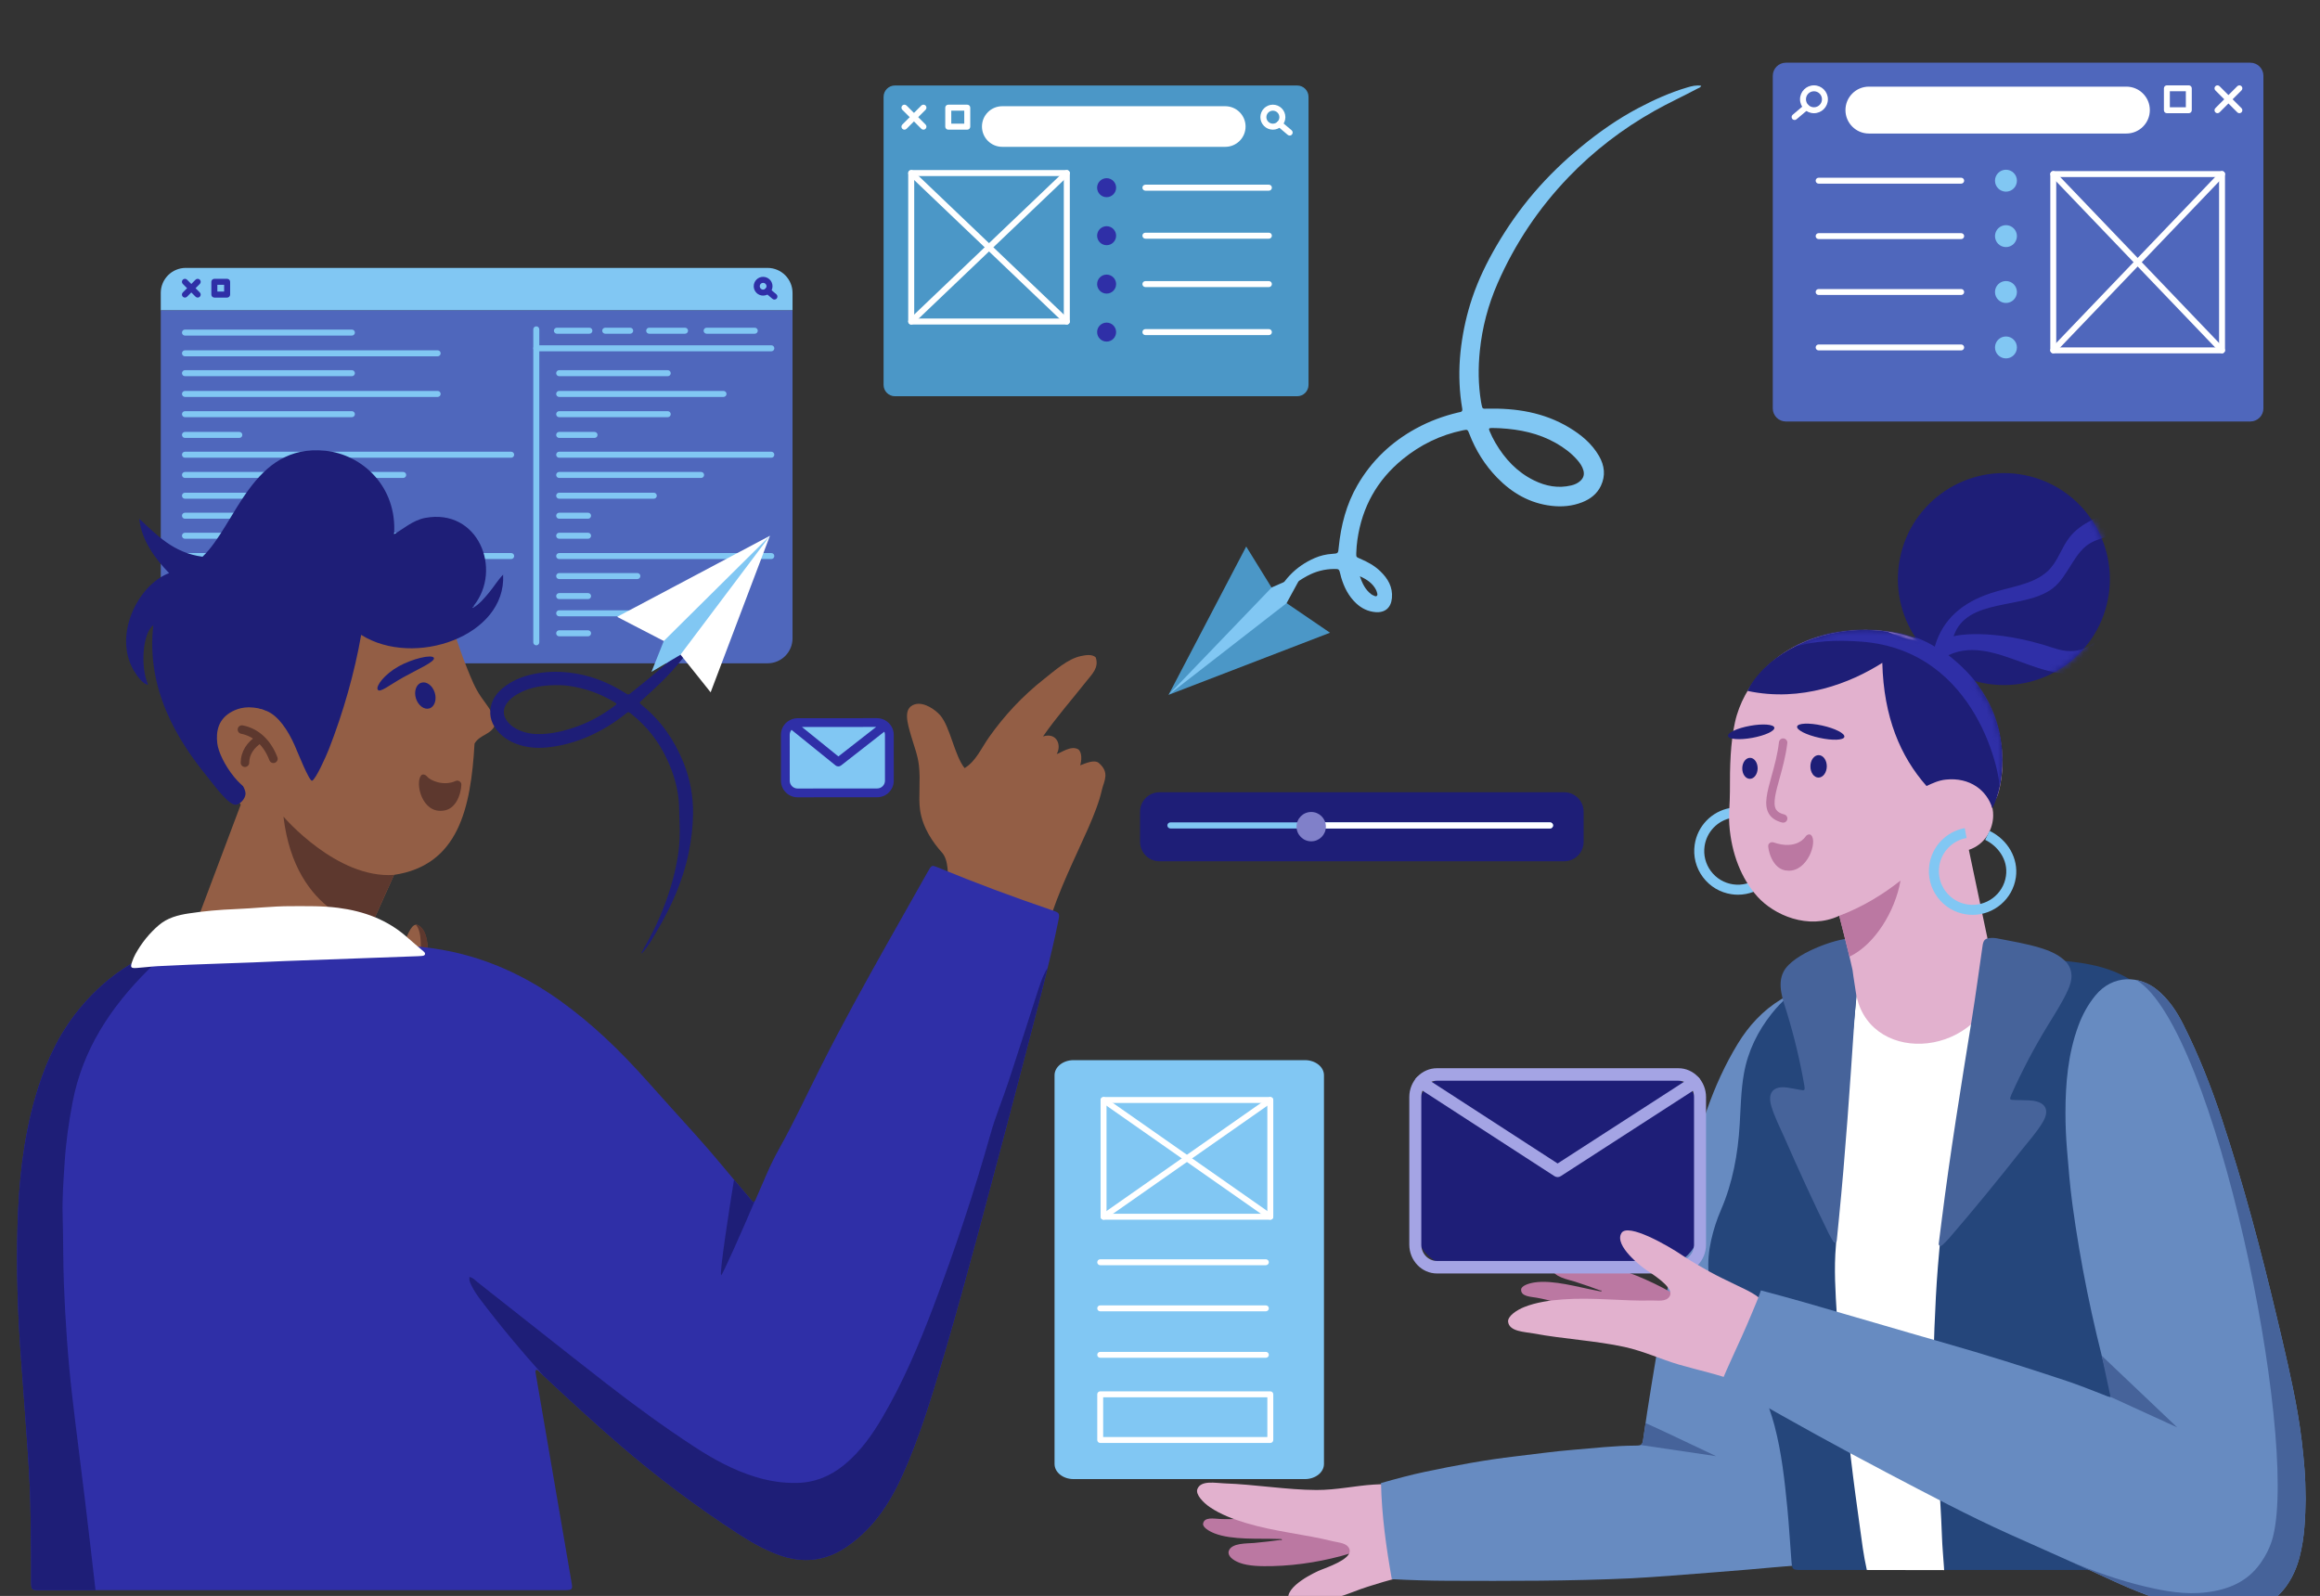 <svg width="407" height="280" viewBox="0 0 407 280" fill="none" xmlns="http://www.w3.org/2000/svg">
<rect x="0" y="0" width="407" height="280" fill="#333333" stroke="none"/>
<g clip-path="url(#clip0_8110_123476)">
<path d="M229.555 67.527C229.555 68.627 228.664 69.519 227.564 69.519H156.999C155.899 69.519 155.008 68.627 155.008 67.527V16.991C155.008 15.891 155.9 15 156.999 15H227.564C228.664 15 229.555 15.892 229.555 16.991L229.555 67.527Z" fill="#4B97C7"/>
<path d="M223.302 22.75C222.093 22.75 221.109 21.766 221.109 20.557C221.109 19.347 222.093 18.364 223.302 18.364C224.512 18.364 225.495 19.347 225.495 20.557C225.495 21.766 224.511 22.75 223.302 22.75ZM223.302 19.418C222.674 19.418 222.163 19.929 222.163 20.557C222.163 21.186 222.674 21.697 223.302 21.697C223.931 21.697 224.442 21.186 224.442 20.557C224.442 19.929 223.93 19.418 223.302 19.418Z" fill="white"/>
<path d="M226.248 23.784C226.128 23.784 226.007 23.742 225.908 23.659L224.125 22.152C223.902 21.964 223.874 21.632 224.062 21.41C224.25 21.187 224.582 21.159 224.805 21.347L226.588 22.854C226.81 23.042 226.839 23.374 226.651 23.596C226.546 23.721 226.398 23.784 226.248 23.784Z" fill="white"/>
<path d="M169.688 22.75H166.355C166.064 22.75 165.828 22.514 165.828 22.224V18.892C165.828 18.601 166.064 18.365 166.355 18.365H169.688C169.978 18.365 170.215 18.601 170.215 18.892V22.224C170.215 22.514 169.978 22.75 169.688 22.75ZM166.882 21.697H169.16V19.418H166.882V21.697Z" fill="white"/>
<path d="M162 22.75C161.865 22.75 161.731 22.7 161.628 22.596L158.295 19.263C158.089 19.058 158.089 18.724 158.295 18.518C158.501 18.312 158.834 18.312 159.04 18.518L162.373 21.851C162.578 22.056 162.578 22.39 162.373 22.596C162.269 22.7 162.135 22.75 162 22.75Z" fill="white"/>
<path d="M158.668 22.75C158.533 22.75 158.398 22.7 158.295 22.596C158.089 22.39 158.089 22.056 158.295 21.851L161.628 18.518C161.833 18.312 162.167 18.312 162.373 18.518C162.578 18.724 162.578 19.058 162.373 19.263L159.04 22.596C158.937 22.7 158.802 22.75 158.668 22.75Z" fill="white"/>
<path d="M187.152 56.94H159.855C159.564 56.94 159.328 56.703 159.328 56.413V30.364C159.328 30.074 159.564 29.837 159.855 29.837H187.152C187.443 29.837 187.679 30.074 187.679 30.364V56.413C187.679 56.703 187.444 56.94 187.152 56.94ZM160.382 55.886H186.625V30.892H160.382V55.886Z" fill="white"/>
<path d="M187.152 56.94C187.021 56.94 186.89 56.892 186.789 56.794L159.491 30.745C159.281 30.545 159.273 30.211 159.474 30.001C159.676 29.791 160.009 29.783 160.219 29.984L187.516 56.032C187.727 56.233 187.735 56.567 187.534 56.777C187.429 56.886 187.291 56.94 187.152 56.94Z" fill="white"/>
<path d="M159.855 56.94C159.716 56.94 159.577 56.885 159.474 56.776C159.273 56.566 159.281 56.232 159.491 56.032L186.789 29.983C186.999 29.782 187.332 29.79 187.533 30.001C187.734 30.211 187.726 30.545 187.516 30.745L160.218 56.794C160.116 56.891 159.985 56.94 159.855 56.94Z" fill="white"/>
<path d="M222.6 33.456H200.941C200.65 33.456 200.414 33.22 200.414 32.929C200.414 32.639 200.65 32.402 200.941 32.402H222.6C222.892 32.402 223.127 32.639 223.127 32.929C223.127 33.221 222.891 33.456 222.6 33.456Z" fill="white"/>
<path d="M222.6 41.879H200.941C200.65 41.879 200.414 41.643 200.414 41.352C200.414 41.062 200.65 40.826 200.941 40.826H222.6C222.892 40.826 223.127 41.062 223.127 41.352C223.127 41.643 222.891 41.879 222.6 41.879Z" fill="white"/>
<path d="M222.6 50.371H200.941C200.65 50.371 200.414 50.135 200.414 49.844C200.414 49.554 200.65 49.317 200.941 49.317H222.6C222.892 49.317 223.127 49.554 223.127 49.844C223.127 50.136 222.891 50.371 222.6 50.371Z" fill="white"/>
<path d="M222.6 58.794H200.941C200.65 58.794 200.414 58.558 200.414 58.267C200.414 57.976 200.65 57.74 200.941 57.74H222.6C222.892 57.74 223.127 57.976 223.127 58.267C223.127 58.558 222.891 58.794 222.6 58.794Z" fill="white"/>
<path d="M195.801 32.929C195.801 33.849 195.055 34.595 194.135 34.595C193.215 34.595 192.469 33.849 192.469 32.929C192.469 32.009 193.215 31.263 194.135 31.263C195.055 31.263 195.801 32.009 195.801 32.929Z" fill="#2F2FA7"/>
<path d="M195.801 41.353C195.801 42.273 195.055 43.019 194.135 43.019C193.215 43.019 192.469 42.273 192.469 41.353C192.469 40.432 193.215 39.687 194.135 39.687C195.055 39.687 195.801 40.432 195.801 41.353Z" fill="#2F2FA7"/>
<path d="M195.801 49.844C195.801 50.765 195.055 51.51 194.135 51.51C193.215 51.51 192.469 50.765 192.469 49.844C192.469 48.924 193.215 48.178 194.135 48.178C195.055 48.178 195.801 48.925 195.801 49.844Z" fill="#2F2FA7"/>
<path d="M195.801 58.267C195.801 59.187 195.055 59.933 194.135 59.933C193.215 59.933 192.469 59.187 192.469 58.267C192.469 57.347 193.215 56.601 194.135 56.601C195.055 56.601 195.801 57.347 195.801 58.267Z" fill="#2F2FA7"/>
<path d="M218.512 22.2C218.512 24.167 216.916 25.763 214.95 25.763H175.828C173.859 25.763 172.266 24.167 172.266 22.2C172.266 20.232 173.859 18.637 175.828 18.637H214.95C216.916 18.637 218.512 20.232 218.512 22.2Z" fill="white"/>
<path d="M28.203 51.393C28.203 48.968 30.169 47.002 32.594 47.002H134.644C137.069 47.002 139.035 48.968 139.035 51.393V54.457H28.203V51.393Z" fill="#81C7F3"/>
<path d="M133.874 51.864C132.966 51.864 132.227 51.125 132.227 50.217C132.227 49.308 132.966 48.57 133.874 48.57C134.782 48.57 135.522 49.309 135.522 50.217C135.522 51.125 134.782 51.864 133.874 51.864ZM133.874 49.623C133.547 49.623 133.28 49.889 133.28 50.217C133.28 50.544 133.546 50.81 133.874 50.81C134.201 50.81 134.468 50.544 134.468 50.217C134.468 49.889 134.202 49.623 133.874 49.623Z" fill="#2F2FA7"/>
<path d="M135.858 52.559C135.738 52.559 135.617 52.518 135.519 52.434L134.32 51.421C134.097 51.233 134.069 50.901 134.257 50.678C134.445 50.456 134.777 50.428 135 50.616L136.199 51.629C136.421 51.817 136.449 52.15 136.261 52.372C136.157 52.495 136.008 52.559 135.858 52.559Z" fill="#2F2FA7"/>
<path d="M39.846 52.211H37.605C37.314 52.211 37.078 51.975 37.078 51.684V49.443C37.078 49.153 37.314 48.916 37.605 48.916H39.846C40.136 48.916 40.372 49.153 40.372 49.443V51.684C40.372 51.975 40.136 52.211 39.846 52.211ZM38.132 51.157H39.319V49.97H38.132V51.157Z" fill="#2F2FA7"/>
<path d="M34.682 52.211C34.547 52.211 34.413 52.16 34.309 52.057L32.068 49.816C31.863 49.61 31.863 49.276 32.068 49.071C32.274 48.865 32.608 48.865 32.813 49.071L35.054 51.311C35.26 51.517 35.26 51.851 35.054 52.057C34.951 52.16 34.817 52.211 34.682 52.211Z" fill="#2F2FA7"/>
<path d="M32.441 52.211C32.306 52.211 32.172 52.16 32.068 52.057C31.863 51.851 31.863 51.517 32.068 51.311L34.309 49.071C34.515 48.865 34.848 48.865 35.054 49.071C35.26 49.276 35.26 49.61 35.054 49.816L32.813 52.057C32.711 52.16 32.576 52.211 32.441 52.211Z" fill="#2F2FA7"/>
<path d="M139.036 54.456V111.987C139.036 114.412 137.07 116.378 134.645 116.378H32.594C30.169 116.378 28.203 114.412 28.203 111.987V54.456H139.036Z" fill="#4F67BC"/>
<path d="M61.732 66.002H32.449C32.158 66.002 31.922 65.766 31.922 65.475C31.922 65.185 32.158 64.949 32.449 64.949H61.732C62.023 64.949 62.259 65.185 62.259 65.475C62.259 65.766 62.023 66.002 61.732 66.002Z" fill="#81C7F3"/>
<path d="M76.777 69.642H32.449C32.158 69.642 31.922 69.406 31.922 69.116C31.922 68.824 32.158 68.589 32.449 68.589H76.777C77.068 68.589 77.304 68.825 77.304 69.116C77.304 69.406 77.068 69.642 76.777 69.642Z" fill="#81C7F3"/>
<path d="M61.732 58.877H32.449C32.158 58.877 31.922 58.641 31.922 58.351C31.922 58.06 32.158 57.824 32.449 57.824H61.732C62.023 57.824 62.259 58.06 62.259 58.351C62.259 58.642 62.023 58.877 61.732 58.877Z" fill="#81C7F3"/>
<path d="M76.777 62.517H32.449C32.158 62.517 31.922 62.28 31.922 61.99C31.922 61.699 32.158 61.463 32.449 61.463H76.777C77.068 61.463 77.304 61.699 77.304 61.99C77.304 62.28 77.068 62.517 76.777 62.517Z" fill="#81C7F3"/>
<path d="M61.732 73.194H32.449C32.158 73.194 31.922 72.958 31.922 72.667C31.922 72.376 32.158 72.14 32.449 72.14H61.732C62.023 72.14 62.259 72.376 62.259 72.667C62.259 72.958 62.023 73.194 61.732 73.194Z" fill="#81C7F3"/>
<path d="M41.986 76.834H32.449C32.158 76.834 31.922 76.598 31.922 76.307C31.922 76.016 32.158 75.78 32.449 75.78H41.986C42.277 75.78 42.513 76.016 42.513 76.307C42.513 76.598 42.277 76.834 41.986 76.834Z" fill="#81C7F3"/>
<path d="M89.672 80.307H32.449C32.158 80.307 31.922 80.071 31.922 79.78C31.922 79.49 32.158 79.253 32.449 79.253H89.673C89.963 79.253 90.2 79.49 90.2 79.78C90.199 80.071 89.963 80.307 89.672 80.307Z" fill="#81C7F3"/>
<path d="M70.732 83.857H32.449C32.158 83.857 31.922 83.621 31.922 83.331C31.922 83.039 32.158 82.804 32.449 82.804H70.732C71.023 82.804 71.259 83.04 71.259 83.331C71.259 83.622 71.023 83.857 70.732 83.857Z" fill="#81C7F3"/>
<path d="M57.971 87.498H32.449C32.158 87.498 31.922 87.262 31.922 86.971C31.922 86.68 32.158 86.444 32.449 86.444H57.971C58.262 86.444 58.497 86.68 58.497 86.971C58.497 87.262 58.262 87.498 57.971 87.498Z" fill="#81C7F3"/>
<path d="M66.832 91.01H32.449C32.158 91.01 31.922 90.773 31.922 90.483C31.922 90.192 32.158 89.956 32.449 89.956H66.833C67.124 89.956 67.36 90.192 67.36 90.483C67.359 90.773 67.124 91.01 66.832 91.01Z" fill="#81C7F3"/>
<path d="M74.287 94.522H32.449C32.158 94.522 31.922 94.286 31.922 93.996C31.922 93.705 32.158 93.469 32.449 93.469H74.287C74.578 93.469 74.814 93.705 74.814 93.996C74.814 94.286 74.578 94.522 74.287 94.522Z" fill="#81C7F3"/>
<path d="M89.672 98.084H32.449C32.158 98.084 31.922 97.848 31.922 97.557C31.922 97.266 32.158 97.03 32.449 97.03H89.673C89.963 97.03 90.2 97.266 90.2 97.557C90.199 97.848 89.963 98.084 89.672 98.084Z" fill="#81C7F3"/>
<path d="M53.538 101.596H32.449C32.158 101.596 31.922 101.359 31.922 101.069C31.922 100.778 32.158 100.542 32.449 100.542H53.538C53.829 100.542 54.065 100.778 54.065 101.069C54.065 101.36 53.829 101.596 53.538 101.596Z" fill="#81C7F3"/>
<path d="M40.239 105.109H32.449C32.158 105.109 31.922 104.873 31.922 104.582C31.922 104.291 32.158 104.055 32.449 104.055H40.24C40.53 104.055 40.766 104.291 40.766 104.582C40.766 104.873 40.53 105.109 40.239 105.109Z" fill="#81C7F3"/>
<path d="M53.538 108.127H32.449C32.158 108.127 31.922 107.891 31.922 107.601C31.922 107.309 32.158 107.074 32.449 107.074H53.538C53.829 107.074 54.065 107.31 54.065 107.601C54.065 107.891 53.829 108.127 53.538 108.127Z" fill="#81C7F3"/>
<path d="M40.239 111.64H32.449C32.158 111.64 31.922 111.403 31.922 111.113C31.922 110.822 32.158 110.586 32.449 110.586H40.24C40.53 110.586 40.766 110.822 40.766 111.113C40.766 111.403 40.53 111.64 40.239 111.64Z" fill="#81C7F3"/>
<path d="M94.082 113.221C93.791 113.221 93.555 112.985 93.555 112.694V57.786C93.555 57.495 93.791 57.259 94.082 57.259C94.372 57.259 94.608 57.495 94.608 57.786V112.694C94.608 112.985 94.372 113.221 94.082 113.221Z" fill="#81C7F3"/>
<path d="M135.315 61.635H94.082C93.791 61.635 93.555 61.399 93.555 61.108C93.555 60.817 93.791 60.581 94.082 60.581H135.315C135.606 60.581 135.842 60.818 135.842 61.108C135.842 61.399 135.606 61.635 135.315 61.635Z" fill="#81C7F3"/>
<path d="M117.142 66.003H98.097C97.806 66.003 97.57 65.767 97.57 65.476C97.57 65.185 97.806 64.949 98.097 64.949H117.142C117.432 64.949 117.669 65.185 117.669 65.476C117.669 65.767 117.433 66.003 117.142 66.003Z" fill="#81C7F3"/>
<path d="M126.926 69.643H98.097C97.806 69.643 97.57 69.407 97.57 69.116C97.57 68.825 97.806 68.589 98.097 68.589H126.926C127.216 68.589 127.453 68.826 127.453 69.116C127.453 69.407 127.216 69.643 126.926 69.643Z" fill="#81C7F3"/>
<path d="M117.142 73.194H98.097C97.806 73.194 97.57 72.958 97.57 72.667C97.57 72.376 97.806 72.14 98.097 72.14H117.142C117.432 72.14 117.669 72.376 117.669 72.667C117.669 72.958 117.433 73.194 117.142 73.194Z" fill="#81C7F3"/>
<path d="M104.3 76.834H98.097C97.806 76.834 97.57 76.598 97.57 76.308C97.57 76.017 97.806 75.781 98.097 75.781H104.3C104.59 75.781 104.826 76.017 104.826 76.308C104.826 76.598 104.59 76.834 104.3 76.834Z" fill="#81C7F3"/>
<path d="M135.313 80.308H98.097C97.806 80.308 97.57 80.071 97.57 79.781C97.57 79.49 97.806 79.254 98.097 79.254H135.313C135.603 79.254 135.839 79.49 135.839 79.781C135.839 80.071 135.604 80.308 135.313 80.308Z" fill="#81C7F3"/>
<path d="M122.995 83.858H98.097C97.806 83.858 97.57 83.622 97.57 83.331C97.57 83.04 97.806 82.804 98.097 82.804H122.995C123.286 82.804 123.521 83.04 123.521 83.331C123.522 83.622 123.286 83.858 122.995 83.858Z" fill="#81C7F3"/>
<path d="M114.695 87.498H98.097C97.806 87.498 97.57 87.262 97.57 86.971C97.57 86.68 97.806 86.444 98.097 86.444H114.695C114.987 86.444 115.222 86.68 115.222 86.971C115.222 87.262 114.987 87.498 114.695 87.498Z" fill="#81C7F3"/>
<path d="M103.164 91.01H98.097C97.806 91.01 97.57 90.773 97.57 90.483C97.57 90.192 97.806 89.956 98.097 89.956H103.164C103.455 89.956 103.691 90.192 103.691 90.483C103.691 90.773 103.454 91.01 103.164 91.01Z" fill="#81C7F3"/>
<path d="M103.164 94.522H98.097C97.806 94.522 97.57 94.286 97.57 93.996C97.57 93.705 97.806 93.469 98.097 93.469H103.164C103.455 93.469 103.691 93.705 103.691 93.996C103.691 94.286 103.454 94.522 103.164 94.522Z" fill="#81C7F3"/>
<path d="M135.313 98.084H98.097C97.806 98.084 97.57 97.848 97.57 97.558C97.57 97.267 97.806 97.031 98.097 97.031H135.313C135.603 97.031 135.839 97.267 135.839 97.558C135.839 97.849 135.604 98.084 135.313 98.084Z" fill="#81C7F3"/>
<path d="M111.812 101.596H98.097C97.806 101.596 97.57 101.36 97.57 101.069C97.57 100.779 97.806 100.542 98.097 100.542H111.812C112.103 100.542 112.339 100.779 112.339 101.069C112.339 101.361 112.103 101.596 111.812 101.596Z" fill="#81C7F3"/>
<path d="M103.164 105.109H98.097C97.806 105.109 97.57 104.873 97.57 104.582C97.57 104.291 97.806 104.055 98.097 104.055H103.164C103.455 104.055 103.691 104.291 103.691 104.582C103.691 104.873 103.454 105.109 103.164 105.109Z" fill="#81C7F3"/>
<path d="M111.812 108.127H98.097C97.806 108.127 97.57 107.891 97.57 107.601C97.57 107.309 97.806 107.074 98.097 107.074H111.812C112.103 107.074 112.339 107.31 112.339 107.601C112.339 107.891 112.103 108.127 111.812 108.127Z" fill="#81C7F3"/>
<path d="M103.164 111.64H98.097C97.806 111.64 97.57 111.403 97.57 111.113C97.57 110.822 97.806 110.586 98.097 110.586H103.164C103.455 110.586 103.691 110.822 103.691 111.113C103.691 111.403 103.454 111.64 103.164 111.64Z" fill="#81C7F3"/>
<path d="M132.409 58.55H123.964C123.674 58.55 123.438 58.314 123.438 58.023C123.438 57.733 123.674 57.497 123.964 57.497H132.409C132.7 57.497 132.936 57.733 132.936 58.023C132.936 58.315 132.7 58.55 132.409 58.55Z" fill="#81C7F3"/>
<path d="M120.176 58.55H113.886C113.595 58.55 113.359 58.314 113.359 58.023C113.359 57.733 113.596 57.497 113.886 57.497H120.176C120.467 57.497 120.703 57.733 120.703 58.023C120.703 58.315 120.467 58.55 120.176 58.55Z" fill="#81C7F3"/>
<path d="M110.553 58.55H106.175C105.885 58.55 105.648 58.314 105.648 58.023C105.648 57.733 105.885 57.497 106.175 57.497H110.553C110.844 57.497 111.08 57.733 111.08 58.023C111.08 58.315 110.844 58.55 110.553 58.55Z" fill="#81C7F3"/>
<path d="M103.397 58.55H97.699C97.407 58.55 97.172 58.314 97.172 58.023C97.172 57.733 97.408 57.497 97.699 57.497H103.397C103.688 57.497 103.924 57.733 103.924 58.023C103.924 58.315 103.688 58.55 103.397 58.55Z" fill="#81C7F3"/>
<path fill-rule="evenodd" clip-rule="evenodd" d="M224.791 270.227C225.229 269.95 224.234 270.02 223.759 270.003C220.877 269.89 216.148 270.227 213.08 269.034C212.037 268.628 210.964 267.943 211.061 267.324C211.258 266.082 213.035 266.462 214.041 266.504C215.305 266.556 216.36 266.519 217.196 266.486C219.52 266.39 221.47 266.321 223.331 265.645C223.86 266.091 224.554 265.974 225.225 266.152C228.674 267.06 232.197 268.571 235.458 269.475C236.693 269.817 238.623 269.768 239.026 271.233C238.745 272.127 237.678 272.295 236.797 272.565C232.704 273.811 227.917 274.658 223.27 274.769C221.299 274.814 219.048 274.803 217.414 274.173C216.182 273.694 215.308 272.925 215.566 272.116C216.023 270.679 218.802 270.816 219.974 270.714C221.78 270.554 223.153 270.373 224.676 270.17C224.714 270.188 224.753 270.208 224.791 270.227Z" fill="#BB78A2"/>
<path fill-rule="evenodd" clip-rule="evenodd" d="M253.105 274.167C252.412 275.321 249.238 275.918 247.913 276.235C245.994 276.692 244.313 277.056 242.656 277.551C240.893 278.078 239.088 278.622 237.399 279.292C234.453 280.46 226.776 282.826 226.074 280.812C225.215 278.345 230.956 275.719 231.771 275.415C234.429 274.423 237.247 273.157 236.731 271.78C236.319 270.673 234.834 270.668 233.821 270.412C228.914 269.173 223.737 268.764 218.557 267.204C216.498 266.584 214.127 265.722 212.215 264.405C211.115 263.649 209.708 262.224 210.053 261.273C210.64 259.652 213.25 260.2 214.785 260.255C220.121 260.437 225.844 261.402 230.952 261.417C234.498 261.425 237.717 260.673 240.992 260.467C244.547 260.242 248.005 260.307 251.478 259.795C251.511 259.817 253.461 273.575 253.105 274.167Z" fill="#E2B1CE"/>
<path d="M318.886 173.782C318.826 173.731 318.78 173.659 318.724 173.65C318.552 173.623 318.376 173.61 318.202 173.61C316.104 173.603 314.211 174.263 312.435 175.347C309.247 177.292 306.798 179.946 304.867 183.112C302.626 186.783 300.866 190.676 299.448 194.729C297.333 200.777 296.04 207.03 294.832 213.303C293.539 220.019 292.404 226.765 291.29 233.515C290.251 239.813 289.166 246.104 288.278 252.427C288.124 253.519 288.014 253.627 286.854 253.631C283.236 253.643 279.645 254.076 276.046 254.361C272.658 254.629 269.29 255.12 265.912 255.509C260.574 256.123 255.305 257.114 250.053 258.216C247.431 258.766 244.85 259.473 242.273 260.2C242.393 265.869 243.179 271.474 244.167 277.059C247.456 277.24 250.749 277.335 254.044 277.347C264.746 277.386 275.448 277.407 286.143 276.913C288.56 276.801 290.973 276.606 293.386 276.432C295.798 276.257 298.21 276.062 300.622 275.871C302.649 275.711 304.677 275.552 306.703 275.379C309.672 275.128 312.638 274.838 315.61 274.614C317.46 274.474 317.554 274.413 317.412 272.56C317.208 269.903 317.037 267.242 316.782 264.59C316.585 262.533 316.468 260.465 316.077 258.426C314.629 250.865 312.433 243.503 310.223 236.143C309.446 233.556 308.497 231.022 307.877 228.387C306.718 223.474 306.622 218.529 308.141 213.721C310.449 206.414 311.687 198.935 312.446 191.342C312.753 188.27 313.243 185.22 314.085 182.239C314.92 179.288 316.181 176.583 318.465 174.448C318.656 174.271 318.935 174.118 318.886 173.782Z" fill="#678BC1"/>
<path d="M288.805 249.728C288.76 249.711 288.726 249.699 288.683 249.683C288.547 250.597 288.407 251.511 288.279 252.427C288.185 253.092 288.105 253.389 287.797 253.523C292.325 254.2 301.061 255.483 301.061 255.483C301.061 255.483 289.657 250.051 288.805 249.728Z" fill="#46639A"/>
<path d="M348.777 275.447C337.897 275.447 327.016 275.447 316.136 275.447C314.416 275.447 314.4 275.447 314.263 273.736C314.021 270.695 313.854 267.647 313.559 264.611C313.083 259.722 312.551 254.84 311.289 250.071C310.231 246.07 308.528 242.347 306.402 238.81C304.428 235.526 302.739 232.101 301.143 228.619C299.505 225.045 299.346 221.383 300.186 217.611C300.592 215.788 301.158 214.02 301.898 212.309C303.975 207.512 304.886 202.467 305.198 197.278C305.377 194.305 305.416 191.315 305.938 188.371C306.638 184.414 308.363 180.921 310.849 177.79C314.22 173.544 318.688 171.185 323.955 170.255C328.136 169.516 332.342 168.995 336.586 168.729C342.645 168.351 348.703 167.907 354.775 168.201C358.693 168.391 362.632 168.435 366.505 169.193C369.641 169.808 372.585 170.883 375.142 172.866C376.342 173.797 377.416 174.858 378.301 176.089C380.828 179.599 382.386 183.49 383.007 187.785C383.652 192.252 383.772 196.733 383.554 201.223C383.394 204.514 383.066 207.797 382.819 211.084C382.724 212.343 382.626 213.602 382.569 214.863C382.396 218.682 382.174 222.499 382.063 226.322C381.894 232.109 381.719 237.894 381.663 243.684C381.626 247.474 381.587 251.268 381.748 255.054C381.905 258.767 382.122 262.479 382.483 266.18C382.731 268.727 382.921 271.281 383.135 273.832C383.15 274.007 383.153 274.183 383.152 274.359C383.147 275.324 383.053 275.417 382.053 275.444C381.737 275.452 381.422 275.447 381.106 275.447C370.328 275.447 359.552 275.447 348.777 275.447Z" fill="#25467B"/>
<path d="M347.602 168.82C348.747 168.797 348.924 168.963 348.808 170.016C348.544 172.425 348.128 174.814 347.674 177.198C346.247 184.694 344.834 192.193 343.402 199.688C342.484 204.489 341.493 209.278 340.797 214.114C340.412 216.791 340.191 219.484 339.97 222.177C339.675 225.78 339.507 229.389 339.361 232.999C339.254 235.662 339.241 238.331 339.417 240.996C339.48 241.941 339.474 242.89 339.479 243.838C339.505 248.295 339.83 252.742 340.034 257.192C340.224 261.327 340.539 265.455 340.68 269.593C340.741 271.38 340.912 273.164 341.031 274.948C341.043 275.123 341.065 275.298 341.06 275.474L327.499 275.452C326.898 272.77 326.635 270.489 326.258 267.776C325.717 263.881 325.184 259.984 324.728 256.08C324.292 252.35 323.796 248.626 323.481 244.883C323.086 240.2 322.53 235.526 322.244 230.836C321.994 226.744 321.72 222.642 322.077 218.533C322.256 216.472 322.255 214.398 322.392 212.333C322.67 208.134 322.846 203.929 323.231 199.735C323.503 196.765 323.702 193.789 323.994 190.822C324.294 187.785 324.685 184.754 325.007 181.719C325.291 179.031 325.538 176.341 325.793 173.652C325.882 172.709 325.935 171.763 326.031 170.82C326.114 170.013 326.273 169.856 327.179 169.849C331.61 169.815 336.011 169.297 340.436 169.125C342.855 169.029 345.286 169.116 347.602 168.82Z" fill="white"/>
<path d="M313.51 177.76C314.767 181.895 315.774 186.089 316.519 190.347C316.525 190.381 316.532 190.415 316.538 190.448C316.672 191.313 316.618 191.365 315.793 191.211C315.055 191.074 314.316 190.931 313.573 190.819C311.127 190.45 310.04 191.68 310.741 194.057C311.305 195.97 312.235 197.737 313.032 199.555C315.523 205.232 318.093 210.872 320.826 216.437C321.052 216.897 321.321 217.336 321.585 217.775C321.672 217.918 321.809 218.065 322.002 218.004C322.189 217.945 322.214 217.755 322.231 217.584C322.357 216.322 322.48 215.061 322.606 213.799C323.765 202.204 324.536 190.579 325.321 178.954C325.598 174.852 325.982 170.758 326.317 166.66C326.331 166.489 326.354 166.319 326.358 166.147C326.378 165.332 326.181 165.041 325.395 164.806C325.104 164.719 324.79 164.664 324.487 164.667C322.129 164.691 314.551 167.285 312.9 170.459C311.688 172.786 312.843 175.564 313.51 177.76Z" fill="#46639A"/>
<path d="M304.894 156.976C304.525 156.976 304.152 156.949 303.777 156.894C301.75 156.597 299.96 155.528 298.737 153.885C297.514 152.242 297.004 150.22 297.301 148.194C297.779 144.935 300.276 142.35 303.515 141.759L303.831 143.486C301.333 143.941 299.407 145.935 299.038 148.448C298.809 150.011 299.202 151.569 300.145 152.837C301.089 154.104 302.469 154.928 304.032 155.157C307.258 155.628 310.269 153.391 310.742 150.164C311.175 147.215 309.225 144.851 307.101 143.817L307.87 142.239C311.113 143.818 312.965 147.106 312.479 150.418C311.92 154.228 308.634 156.976 304.894 156.976Z" fill="#81C7F3"/>
<path fill-rule="evenodd" clip-rule="evenodd" d="M308.32 157.324C311.178 160.504 317.187 163.226 322.666 160.671C322.666 160.671 324.177 166.382 324.995 170.201C324.995 170.201 325.177 171.645 325.537 173.865C327.318 186.69 346.429 186.142 350.339 172.582L345.396 149.105C348.136 148.19 349.472 145.78 349.65 143.497C349.687 143.02 349.674 141.944 349.416 141.455C349.416 141.455 350.291 140.113 350.54 139.239C352.589 132.062 350.209 124.611 346.823 120.192C341.9 113.776 333.565 108.919 321.935 111.032C316.345 112.051 312.078 114.521 308.946 117.997C306.865 120.307 305.103 123.35 304.363 126.742C303.568 130.377 303.463 134.377 303.482 138.845C303.486 140.873 303.244 142.799 303.374 144.673C303.734 149.775 305.512 154.204 308.32 157.324Z" fill="#E2B1CE"/>
<path fill-rule="evenodd" clip-rule="evenodd" d="M333.409 154.496C330.324 156.944 326.677 159.161 322.656 160.67L324.453 167.845C328.864 165.754 332.47 159.9 333.409 154.496Z" fill="#BB78A2"/>
<path d="M312.785 144.333C312.744 144.335 312.7 144.322 312.66 144.317C311.527 144.029 310.756 143.514 310.303 142.741C309.397 141.178 310.009 138.964 310.786 136.169C311.281 134.392 311.836 132.371 312.09 130.196C312.148 129.797 312.508 129.505 312.904 129.555C313.302 129.607 313.596 129.966 313.549 130.365C313.278 132.653 312.702 134.73 312.195 136.558C311.535 138.93 310.968 140.978 311.564 142.009C311.81 142.42 312.281 142.714 313.005 142.894C313.402 142.999 313.634 143.387 313.542 143.78C313.455 144.132 313.135 144.361 312.785 144.333Z" fill="#BB78A2"/>
<path d="M313.64 152.754C310.768 152.696 310.076 148.633 310.211 148.255C310.336 147.88 310.756 147.669 311.138 147.801C315.192 149.189 316.679 146.881 316.747 146.781C316.955 146.44 317.475 146.246 317.742 146.537C318.885 147.731 317.065 152.974 313.64 152.754Z" fill="#BB78A2"/>
<path fill-rule="evenodd" clip-rule="evenodd" d="M303.154 129.136C303.254 129.715 305.156 129.86 307.401 129.455C309.644 129.047 311.376 128.247 311.276 127.666C311.165 127.082 309.263 126.931 307.02 127.343C304.78 127.746 303.042 128.545 303.154 129.136Z" fill="#1E1E77"/>
<path fill-rule="evenodd" clip-rule="evenodd" d="M305.649 134.788C305.629 135.802 306.226 136.64 306.97 136.643C307.717 136.656 308.332 135.833 308.346 134.815C308.353 133.795 307.759 132.963 307.021 132.958C306.273 132.945 305.659 133.765 305.649 134.788Z" fill="#1E1E77"/>
<path fill-rule="evenodd" clip-rule="evenodd" d="M315.272 127.467C315.143 128.061 316.889 128.949 319.182 129.448C321.462 129.959 323.432 129.877 323.557 129.287C323.687 128.688 321.942 127.795 319.651 127.29C317.361 126.789 315.405 126.868 315.272 127.467Z" fill="#1E1E77"/>
<path fill-rule="evenodd" clip-rule="evenodd" d="M317.602 134.437C317.584 135.516 318.213 136.418 319.013 136.425C319.809 136.433 320.459 135.555 320.477 134.471C320.488 133.385 319.852 132.495 319.058 132.486C318.266 132.477 317.608 133.352 317.602 134.437Z" fill="#1E1E77"/>
<path d="M346.058 160.51C345.689 160.51 345.316 160.483 344.941 160.428C342.914 160.131 341.124 159.062 339.901 157.419C338.678 155.776 338.168 153.754 338.466 151.727C338.943 148.469 341.44 145.884 344.679 145.295L344.994 147.022C342.496 147.476 340.571 149.469 340.202 151.982C339.973 153.544 340.366 155.103 341.31 156.37C342.252 157.638 343.633 158.462 345.195 158.691C348.42 159.161 351.433 156.925 351.906 153.698C352.339 150.75 350.389 148.387 348.264 147.352L349.033 145.774C352.276 147.353 354.129 150.64 353.643 153.952C353.084 157.761 349.799 160.51 346.058 160.51Z" fill="#81C7F3"/>
<path fill-rule="evenodd" clip-rule="evenodd" d="M369.941 104.296C368.452 114.456 359.006 121.486 348.845 119.997C338.684 118.506 331.654 109.06 333.145 98.9C334.635 88.738 344.079 81.71 354.241 83.199C364.402 84.689 371.431 94.134 369.941 104.296Z" fill="#1E1E77"/>
<path fill-rule="evenodd" clip-rule="evenodd" d="M344.784 117.619C345.65 117.715 346.413 117.897 347.112 118.134C346.697 117.508 346.332 116.859 346.021 116.179C345.129 116.027 344.137 115.971 342.989 116.053L341.831 114.954C342.279 114.662 342.79 114.443 343.346 114.282C343.164 114.19 342.986 114.095 342.805 114.004C342.31 113.755 341.157 113.455 340.97 113.386C340.296 113.268 339.622 113.157 338.947 113.039C336.277 112.581 333.53 111.983 331.072 110.812C321.798 109.46 313.03 113.054 308.59 118.221C307.821 119.116 307.276 119.791 306.555 121.217C316.008 123.255 324.653 119.834 330.215 116.293C330.461 125.839 333.383 132.711 337.972 137.909C339.039 137.404 340.092 136.917 341.331 136.782C345.594 136.323 348.579 138.687 349.518 141.816C350.746 139.376 351.301 136.409 351.301 133.301C351.291 126.487 348.147 121.107 344.784 117.619Z" fill="#1E1E77"/>
<mask id="mask0_8110_123476" style="mask-type:luminance" maskUnits="userSpaceOnUse" x="306" y="83" width="65" height="59">
<path d="M369.923 104.296C371.414 94.134 364.384 84.689 354.223 83.199C344.062 81.709 334.616 88.739 333.127 98.901C332.39 103.925 333.739 108.772 336.516 112.571C336.756 112.106 334.046 111.096 331.064 110.811C321.79 109.459 313.022 113.053 308.582 118.22C307.813 119.115 307.268 119.79 306.547 121.216C316 123.254 324.645 119.833 330.207 116.292C330.454 125.838 333.376 132.71 337.964 137.908C339.031 137.403 340.084 136.916 341.323 136.781C345.586 136.322 348.571 138.686 349.51 141.814C350.739 139.375 351.294 136.408 351.294 133.299C351.285 127.589 349.071 122.889 346.375 119.463C347.17 119.69 347.986 119.873 348.827 119.997C358.989 121.486 368.433 114.456 369.923 104.296Z" fill="white"/>
</mask>
<g mask="url(#mask0_8110_123476)">
<path d="M339.417 113.458C340.844 108.469 344.454 105.716 349.001 104.152C352.506 102.946 356.534 102.657 359.19 100.242C360.978 98.617 361.572 96.178 363.078 94.244C366.95 89.267 377.251 88.859 382.04 83.24C382.692 84.546 383.346 85.845 383.997 87.129C383.351 87.789 378.785 90.694 378.068 91.225C374.894 93.581 370.425 93.428 366.982 95.138C363.892 96.665 362.867 101.132 360.097 103.236C355.055 107.061 345.021 104.736 342.712 111.653C342.712 111.555 349.331 110.021 360.403 113.733C368.558 116.467 370.52 107.343 374.485 103.522C377.578 100.54 384.929 97.652 388.78 96.5C389.534 97.966 390.235 99.327 390.864 100.539C387.778 101.362 380.86 103.861 378.202 105.845C376.52 107.1 375.356 109.336 374.194 111.019C372.95 112.816 371.552 115.008 370.004 116.119C360.344 123.045 350.828 110.728 341.817 114.952C347.842 119.659 352.847 126.782 350.767 138.239C351.051 136.667 347.137 114.105 326.524 112.574C322.125 112.247 318.27 112.428 314.602 113.533C321.628 109.251 333.341 109.549 339.417 113.458Z" fill="#2F2FA7"/>
</g>
<path d="M363.407 171.184C363.427 171.995 363.158 172.868 362.771 173.721C361.778 175.906 360.451 177.935 359.195 179.996C356.829 183.879 354.724 187.872 352.891 191.984C352.877 192.017 352.861 192.049 352.847 192.082C352.493 192.92 352.54 192.983 353.483 193C354.328 193.014 355.174 193.024 356.017 193.066C358.794 193.201 359.696 194.658 358.359 196.895C357.284 198.695 355.841 200.272 354.532 201.928C350.444 207.1 346.276 212.22 341.948 217.229C341.59 217.643 341.19 218.027 340.795 218.411C340.665 218.537 340.479 218.656 340.282 218.555C340.09 218.458 340.109 218.261 340.13 218.086C340.292 216.797 340.457 215.507 340.619 214.218C342.105 202.363 344.025 190.559 345.929 178.752C346.601 174.586 347.154 170.404 347.761 166.23C347.786 166.056 347.802 165.881 347.838 165.709C348.009 164.888 348.295 164.638 349.215 164.564C349.556 164.538 349.914 164.547 350.246 164.612C352.831 165.124 355.445 165.542 357.958 166.311C359.493 166.78 360.947 167.398 362.13 168.45C362.94 169.171 363.357 170.038 363.407 171.184Z" fill="#46639A"/>
<path fill-rule="evenodd" clip-rule="evenodd" d="M280.887 226.386C281.254 226.752 280.299 226.467 279.831 226.38C276.994 225.864 272.451 224.508 269.197 225.004C268.09 225.173 266.895 225.609 266.854 226.235C266.777 227.491 268.594 227.506 269.585 227.683C270.829 227.906 271.851 228.172 272.66 228.387C274.907 228.986 276.796 229.478 278.466 230.541C279.079 230.221 279.732 230.485 280.425 230.458C283.989 230.32 287.757 229.612 291.136 229.439C292.417 229.374 294.289 229.842 295.001 228.499C294.92 227.565 293.916 227.169 293.115 226.713C289.389 224.607 284.901 222.74 280.39 221.621C278.477 221.148 276.276 220.669 274.544 220.93C273.237 221.129 272.217 221.69 272.292 222.536C272.427 224.038 275.169 224.509 276.29 224.862C278.019 225.412 279.32 225.886 280.762 226.416C280.804 226.407 280.846 226.396 280.887 226.386Z" fill="#BB78A2"/>
<path d="M290.903 222.331H255.628C251.575 222.331 248.289 219.045 248.289 214.992V195.852C248.289 191.799 251.575 188.513 255.628 188.513H290.903C294.956 188.513 298.242 191.799 298.242 195.852V214.992C298.242 219.045 294.957 222.331 290.903 222.331Z" fill="#1E1E77"/>
<path d="M294.437 223.428H252.09C249.413 223.428 247.234 221.158 247.234 218.367V192.477C247.234 189.687 249.412 187.417 252.09 187.417H294.437C297.114 187.417 299.292 189.687 299.292 192.477V218.367C299.293 221.158 297.114 223.428 294.437 223.428ZM252.09 189.611C250.574 189.611 249.34 190.896 249.34 192.477V218.367C249.34 219.948 250.574 221.234 252.09 221.234H294.437C295.953 221.234 297.186 219.948 297.186 218.367V192.477C297.186 190.896 295.953 189.611 294.437 189.611H252.09Z" fill="#A4A4E4"/>
<path d="M249.234 189.853L273.255 205.422L297.303 189.887" fill="#1E1E77"/>
<path d="M273.253 206.519C273.06 206.519 272.867 206.464 272.697 206.353L248.677 190.784C248.183 190.464 248.032 189.788 248.339 189.273C248.646 188.759 249.296 188.601 249.788 188.921L273.254 204.13L296.746 188.954C297.24 188.636 297.889 188.794 298.196 189.308C298.502 189.823 298.349 190.499 297.855 190.818L273.807 206.353C273.638 206.464 273.446 206.519 273.253 206.519Z" fill="#A4A4E4"/>
<path fill-rule="evenodd" clip-rule="evenodd" d="M309.396 228.695C308.97 227.418 306.003 226.145 304.778 225.548C303.004 224.684 301.443 223.964 299.932 223.12C298.325 222.222 296.682 221.299 295.179 220.278C292.558 218.497 285.579 214.518 284.457 216.332C283.082 218.554 288.115 222.365 288.844 222.838C291.223 224.385 293.697 226.233 292.894 227.464C292.252 228.455 290.8 228.138 289.756 228.167C284.697 228.31 279.555 227.584 274.16 227.98C272.015 228.137 269.513 228.464 267.361 229.333C266.122 229.831 264.44 230.916 264.57 231.921C264.791 233.63 267.457 233.663 268.966 233.943C274.215 234.925 280.01 235.228 284.999 236.322C288.462 237.085 291.441 238.52 294.593 239.433C298.014 240.425 301.404 241.114 304.683 242.368C304.721 242.355 309.615 229.35 309.396 228.695Z" fill="#E2B1CE"/>
<path d="M404.278 257.711C404.018 254.421 403.638 251.147 403.073 247.898C402.085 242.226 400.738 236.631 399.408 231.032C396.626 219.316 393.546 207.687 389.748 196.253C387.875 190.613 385.703 185.103 383.041 179.793C381.888 177.493 380.475 175.363 378.458 173.694C375.367 171.136 370.647 170.924 367.59 174.665C366.286 176.262 365.319 178.035 364.611 179.96C362.788 184.911 362.348 190.083 362.346 195.291C362.345 197.422 362.44 199.566 362.616 201.703C362.88 204.92 363.138 208.138 363.571 211.335C364.958 221.57 367.024 231.671 369.699 241.648C369.952 242.595 370.137 243.561 370.327 244.524C370.447 245.132 370.344 245.206 369.737 244.996C369.439 244.893 369.15 244.762 368.856 244.646C366.733 243.814 364.613 242.97 362.448 242.249C355.391 239.896 348.298 237.662 341.142 235.623C332.876 233.267 324.639 230.809 316.375 228.443C313.899 227.734 311.411 227.066 308.923 226.4C308.45 227.807 307.84 229.177 307.269 230.559C306.17 233.218 304.96 235.828 303.765 238.444C303.178 239.732 302.609 241.028 302.055 242.329C303.52 243.189 304.987 244.044 306.463 244.885C314.541 249.492 322.671 254.004 330.91 258.325C338.091 262.09 345.239 265.908 352.641 269.232C358.563 271.891 364.51 274.494 370.4 277.224C374.448 279.1 378.599 280.723 382.93 281.838C386.168 282.671 389.42 283.299 392.808 282.848C396.32 282.381 399.26 281.01 401.288 277.991C402.277 276.518 402.962 274.911 403.408 273.2C404.319 269.705 404.421 266.129 404.475 263.004C404.457 260.933 404.405 259.323 404.278 257.711Z" fill="#678BC1"/>
<path d="M404.284 257.711C404.024 254.421 403.644 251.147 403.079 247.898C402.09 242.226 400.743 236.631 399.414 231.032C396.632 219.316 393.552 207.687 389.754 196.254C387.88 190.613 385.709 185.103 383.046 179.793C381.893 177.494 380.481 175.363 378.463 173.694C377.398 172.812 376.139 172.218 374.821 171.96C388.577 180.38 403.205 251.762 398.773 269.546C398.336 271.302 397.529 272.923 396.441 274.422C394.212 277.494 390.979 278.889 387.116 279.365C383.39 279.823 379.814 279.184 376.253 278.337C371.691 277.25 367.312 275.685 363.039 273.878C365.5 274.982 367.958 276.092 370.405 277.226C374.452 279.101 378.604 280.725 382.935 281.84C386.173 282.673 389.425 283.301 392.813 282.85C396.325 282.383 399.265 281.012 401.293 277.993C402.281 276.52 402.966 274.913 403.413 273.202C404.324 269.707 404.426 266.13 404.48 263.006C404.462 260.933 404.41 259.323 404.284 257.711Z" fill="#46639A"/>
<path d="M368.711 237.86L381.95 250.436L370.254 245.084L368.711 237.86Z" fill="#46639A"/>
<path fill-rule="evenodd" clip-rule="evenodd" d="M277.819 147.697C277.819 149.582 276.292 151.109 274.408 151.109H203.411C201.527 151.109 200 149.582 200 147.697V142.411C200 140.527 201.527 139 203.411 139H274.408C276.292 139 277.819 140.527 277.819 142.411V147.697H277.819Z" fill="#1E1E77"/>
<path d="M271.922 145.356H205.325C205.029 145.356 204.789 145.116 204.789 144.82C204.789 144.524 205.029 144.284 205.325 144.284H271.922C272.218 144.284 272.458 144.524 272.458 144.82C272.459 145.116 272.219 145.356 271.922 145.356Z" fill="#81C7F3"/>
<path d="M271.922 145.356H228.739C228.443 145.356 228.203 145.116 228.203 144.82C228.203 144.524 228.443 144.284 228.739 144.284H271.922C272.218 144.284 272.458 144.524 272.458 144.82C272.458 145.116 272.218 145.356 271.922 145.356Z" fill="white"/>
<path d="M232.602 145.034C232.602 146.456 231.449 147.609 230.028 147.609C228.606 147.609 227.453 146.456 227.453 145.034C227.453 143.612 228.606 142.46 230.028 142.46C231.449 142.46 232.602 143.612 232.602 145.034Z" fill="#8080C9"/>
<path d="M156.79 128.91C156.79 127.996 156.357 127.189 155.695 126.655C155.678 126.643 155.664 126.624 155.647 126.614C155.155 126.235 154.546 126 153.878 126L139.909 126.009C139.424 126.009 138.964 126.14 138.548 126.362C138.513 126.378 138.481 126.395 138.448 126.416C138.234 126.541 138.03 126.684 137.851 126.864C137.302 127.415 136.999 128.146 137 128.923L137.005 136.976C137.006 138.58 138.312 139.885 139.916 139.885H139.917L153.886 139.875C154.663 139.875 155.394 139.572 155.944 139.022C156.493 138.471 156.796 137.741 156.795 136.964L156.79 128.91Z" fill="#2F2FA7"/>
<path d="M153.7 127.542L147.078 132.714L140.688 127.549L153.7 127.542Z" fill="#81C7F3"/>
<path d="M154.852 137.933C154.593 138.192 154.25 138.335 153.884 138.335L139.915 138.344C139.16 138.344 138.544 137.729 138.544 136.974L138.539 128.921C138.539 128.599 138.655 128.297 138.858 128.051L146.583 134.296C146.725 134.41 146.896 134.467 147.068 134.467C147.235 134.467 147.402 134.413 147.542 134.304L155.137 128.372C155.208 128.537 155.249 128.719 155.249 128.91L155.253 136.963C155.253 137.33 155.111 137.674 154.852 137.933Z" fill="#81C7F3"/>
<path d="M311 71.65C311 72.921 312.029 73.95 313.299 73.95H394.775C396.045 73.95 397.074 72.921 397.074 71.65V13.299C397.074 12.029 396.044 11 394.775 11H313.3C312.03 11 311.001 12.03 311.001 13.299V71.65H311Z" fill="#4F67BC"/>
<path d="M318.225 19.862C316.877 19.862 315.781 18.765 315.781 17.417C315.781 16.07 316.877 14.974 318.225 14.974C319.573 14.974 320.669 16.07 320.669 17.417C320.669 18.765 319.572 19.862 318.225 19.862ZM318.225 16.013C317.451 16.013 316.821 16.643 316.821 17.417C316.821 18.192 317.451 18.822 318.225 18.822C318.999 18.822 319.629 18.192 319.629 17.417C319.629 16.643 318.999 16.013 318.225 16.013Z" fill="white"/>
<path d="M314.825 21.054C314.677 21.054 314.531 20.991 314.428 20.869C314.242 20.65 314.27 20.322 314.489 20.137L316.548 18.397C316.768 18.212 317.096 18.239 317.281 18.459C317.467 18.678 317.439 19.006 317.219 19.191L315.16 20.931C315.063 21.014 314.944 21.054 314.825 21.054Z" fill="white"/>
<path d="M383.985 19.861H380.137C379.85 19.861 379.617 19.629 379.617 19.342V15.494C379.617 15.207 379.85 14.974 380.137 14.974H383.985C384.272 14.974 384.505 15.207 384.505 15.494V19.342C384.505 19.629 384.272 19.861 383.985 19.861ZM380.658 18.822H383.466V16.013H380.658V18.822Z" fill="white"/>
<path d="M389.012 19.861C388.879 19.861 388.746 19.81 388.644 19.709C388.441 19.506 388.441 19.177 388.644 18.974L392.492 15.126C392.695 14.923 393.024 14.923 393.227 15.126C393.43 15.329 393.43 15.658 393.227 15.861L389.38 19.709C389.278 19.81 389.145 19.861 389.012 19.861Z" fill="white"/>
<path d="M392.86 19.861C392.727 19.861 392.594 19.81 392.492 19.709L388.644 15.861C388.441 15.658 388.441 15.329 388.644 15.126C388.847 14.923 389.177 14.923 389.38 15.126L393.227 18.974C393.43 19.177 393.43 19.506 393.227 19.709C393.126 19.81 392.992 19.861 392.86 19.861Z" fill="white"/>
<path d="M389.815 61.989H360.208C359.921 61.989 359.688 61.756 359.688 61.469V30.539C359.688 30.252 359.92 30.02 360.208 30.02H389.815C390.102 30.02 390.335 30.252 390.335 30.539V61.469C390.335 61.756 390.102 61.989 389.815 61.989ZM360.728 60.949H389.295V31.059H360.728V60.949Z" fill="white"/>
<path d="M360.208 61.989C360.078 61.989 359.949 61.941 359.848 61.845C359.64 61.647 359.634 61.318 359.831 61.11L389.438 30.18C389.637 29.972 389.966 29.965 390.174 30.163C390.381 30.361 390.388 30.691 390.19 30.898L360.583 61.828C360.481 61.935 360.344 61.989 360.208 61.989Z" fill="white"/>
<path d="M389.814 61.989C389.677 61.989 389.541 61.935 389.439 61.828L359.832 30.898C359.633 30.691 359.641 30.362 359.848 30.163C360.055 29.965 360.384 29.971 360.583 30.18L390.19 61.11C390.389 61.317 390.381 61.646 390.174 61.845C390.074 61.941 389.944 61.989 389.814 61.989Z" fill="white"/>
<path d="M344.053 32.221H319.044C318.756 32.221 318.523 31.989 318.523 31.701C318.523 31.415 318.756 31.181 319.044 31.181H344.053C344.34 31.181 344.573 31.414 344.573 31.701C344.573 31.989 344.34 32.221 344.053 32.221Z" fill="white"/>
<path d="M344.053 41.947H319.044C318.756 41.947 318.523 41.715 318.523 41.428C318.523 41.141 318.756 40.908 319.044 40.908H344.053C344.34 40.908 344.573 41.141 344.573 41.428C344.573 41.715 344.34 41.947 344.053 41.947Z" fill="white"/>
<path d="M344.053 51.752H319.044C318.756 51.752 318.523 51.519 318.523 51.232C318.523 50.945 318.756 50.712 319.044 50.712H344.053C344.34 50.712 344.573 50.945 344.573 51.232C344.573 51.519 344.34 51.752 344.053 51.752Z" fill="white"/>
<path d="M344.053 61.478H319.044C318.756 61.478 318.523 61.245 318.523 60.959C318.523 60.671 318.756 60.438 319.044 60.438H344.053C344.34 60.438 344.573 60.671 344.573 60.959C344.573 61.245 344.34 61.478 344.053 61.478Z" fill="white"/>
<path d="M349.984 31.702C349.984 32.765 350.846 33.626 351.908 33.626C352.971 33.626 353.831 32.765 353.831 31.702C353.831 30.639 352.971 29.778 351.908 29.778C350.846 29.778 349.984 30.639 349.984 31.702Z" fill="#81C7F3"/>
<path d="M349.984 41.427C349.984 42.49 350.846 43.352 351.908 43.352C352.971 43.352 353.831 42.49 353.831 41.427C353.831 40.365 352.971 39.504 351.908 39.504C350.846 39.504 349.984 40.365 349.984 41.427Z" fill="#81C7F3"/>
<path d="M349.984 51.232C349.984 52.295 350.846 53.156 351.908 53.156C352.971 53.156 353.831 52.295 353.831 51.232C353.831 50.17 352.971 49.308 351.908 49.308C350.846 49.309 349.984 50.17 349.984 51.232Z" fill="#81C7F3"/>
<path d="M349.984 60.958C349.984 62.021 350.846 62.882 351.908 62.882C352.971 62.882 353.831 62.021 353.831 60.958C353.831 59.895 352.971 59.034 351.908 59.034C350.846 59.034 349.984 59.895 349.984 60.958Z" fill="#81C7F3"/>
<path d="M323.75 19.314C323.75 21.585 325.593 23.428 327.863 23.428H373.034C375.307 23.428 377.148 21.585 377.148 19.314C377.148 17.043 375.307 15.2 373.034 15.2H327.863C325.593 15.2 323.75 17.043 323.75 19.314Z" fill="white"/>
<path fill-rule="evenodd" clip-rule="evenodd" d="M58.852 199.873C63.021 202.058 66.788 204.953 70.57 207.845C72.181 203.727 73.264 199.471 75.128 196.146C76.416 193.85 78.568 192.201 79.213 189.819C82.469 189.062 86.818 184.356 83.008 181.25C83.703 178.071 82.476 173.984 79.694 173.14C77.192 172.384 76.321 174.68 74.071 175.455C74.555 171.854 76.348 163.999 73.306 162.318C71.491 161.316 69.829 169.63 69.092 172.108C68.319 174.708 67.654 177.54 66.665 179.817C65.454 178.576 61.814 174.966 60.315 177.332C59.666 178.354 60.855 179.852 61.459 180.94C63.776 185.116 63.516 189.352 60.847 195.699C60.242 197.131 59.568 198.515 58.852 199.873Z" fill="#935E45"/>
<path fill-rule="evenodd" clip-rule="evenodd" d="M60.312 177.331C61.939 174.245 66.907 179.571 67.891 181.593C70.593 182.071 73.804 183.523 73.92 185.83C71.885 183.935 69.663 184.086 67.498 182.783C64.887 181.21 64.788 177.324 60.312 177.331Z" fill="#5D382E"/>
<path fill-rule="evenodd" clip-rule="evenodd" d="M81.556 182.348C80.894 182.378 79.954 181.528 79.596 180.447C79.744 182.905 75.97 186.343 77.413 187.319C78.146 187.813 79.1 187.088 79.82 186.554C81.139 185.576 82.556 183.074 83.07 182.609C82.237 185.267 80.881 186.737 78.854 188.418C80.516 189.115 81.973 187.862 83.489 186.766C82.47 188.352 80.83 189.472 79.214 189.817C78.398 189.721 78.031 189.444 77.9 188.934C77.9 188.934 76.428 188.951 75.89 187.852C74.975 185.985 77.507 183.841 78.211 181.979C77.444 181.094 75.567 180.422 74.003 180.242C74.049 180.727 74.118 181.262 73.735 181.627C73.238 180.263 72.763 179.254 71.953 178.455C72.746 174.908 75.162 164.329 72.887 162.182C77.038 162.946 74.129 174.626 73.61 179.198C74.664 179.271 75.099 179.364 76.087 179.633C76.943 178.665 77.799 177.703 78.684 176.798C79.232 178.289 80.498 181.983 83.01 181.251C82.975 181.746 82.35 182.309 81.556 182.348ZM78.441 181.033C78.71 180.293 79.017 179.517 79.017 179.517C78.974 179.29 78.637 179.013 78.411 178.4C78.037 179.061 77.487 179.662 77.29 180.074C77.29 180.074 78.207 180.51 78.441 181.033Z" fill="#5D382E"/>
<path fill-rule="evenodd" clip-rule="evenodd" d="M70.6 207.866C71.063 206.577 71.514 205.299 71.951 204.04C71.399 205.231 70.833 206.424 70.273 207.616C70.383 207.7 70.492 207.783 70.6 207.866Z" fill="#5D382E"/>
<path d="M232.265 256.853C232.265 258.318 230.77 259.505 228.925 259.505H188.34C186.496 259.505 185 258.318 185 256.853V188.652C185 187.187 186.496 186 188.34 186H228.925C230.769 186 232.265 187.187 232.265 188.652V256.853Z" fill="#81C7F3"/>
<path d="M222.852 213.991H193.598C193.311 213.991 193.078 213.758 193.078 213.472V192.998C193.078 192.71 193.311 192.478 193.598 192.478H222.852C223.139 192.478 223.372 192.71 223.372 192.998V213.472C223.372 213.758 223.139 213.991 222.852 213.991ZM194.118 212.951H222.332V193.517H194.118V212.951Z" fill="white"/>
<path d="M222.852 213.991C222.749 213.991 222.645 213.961 222.554 213.897L193.3 193.423C193.064 193.259 193.007 192.934 193.173 192.699C193.336 192.464 193.661 192.406 193.896 192.572L223.151 213.046C223.386 213.21 223.443 213.535 223.278 213.77C223.177 213.914 223.016 213.991 222.852 213.991Z" fill="white"/>
<path d="M193.598 213.991C193.434 213.991 193.273 213.914 193.172 213.769C193.008 213.534 193.065 213.21 193.3 213.045L222.554 192.572C222.789 192.407 223.114 192.464 223.277 192.699C223.442 192.934 223.385 193.258 223.15 193.423L193.896 213.897C193.805 213.96 193.701 213.991 193.598 213.991Z" fill="white"/>
<path d="M222.072 221.979H193.012C192.725 221.979 192.492 221.746 192.492 221.459C192.492 221.171 192.725 220.938 193.012 220.938H222.072C222.359 220.938 222.592 221.171 222.592 221.459C222.592 221.746 222.359 221.979 222.072 221.979Z" fill="white"/>
<path d="M222.072 230.068H193.012C192.725 230.068 192.492 229.835 192.492 229.549C192.492 229.261 192.725 229.028 193.012 229.028H222.072C222.359 229.028 222.592 229.261 222.592 229.549C222.592 229.835 222.359 230.068 222.072 230.068Z" fill="white"/>
<path d="M222.072 238.223H193.012C192.725 238.223 192.492 237.99 192.492 237.703C192.492 237.416 192.725 237.184 193.012 237.184H222.072C222.359 237.184 222.592 237.416 222.592 237.703C222.592 237.99 222.359 238.223 222.072 238.223Z" fill="white"/>
<path d="M222.853 253.164H193.012C192.725 253.164 192.492 252.931 192.492 252.644V244.63C192.492 244.343 192.725 244.11 193.012 244.11H222.853C223.14 244.11 223.372 244.343 223.372 244.63V252.644C223.372 252.931 223.14 253.164 222.853 253.164ZM193.531 252.124H222.333V245.15H193.531V252.124Z" fill="white"/>
<path fill-rule="evenodd" clip-rule="evenodd" d="M161.209 134.308C161.521 136.941 161.093 139.891 161.404 142.087C161.862 145.309 163.742 147.895 165.269 149.602C167.445 152.035 165.752 160.201 163.834 164.87C168.358 167.009 180.971 171.878 181.999 172.451C182.725 158.684 191.479 146.746 193.303 138.608C193.65 137.061 194.75 135.582 192.783 133.879C191.984 133.187 190.418 133.944 189.503 134.273C189.731 133.494 189.882 132.056 189.167 131.477C187.882 130.695 186.027 132.166 185.381 132.287C186.275 130.733 185.389 128.442 182.976 129.208C185.393 125.74 188.149 122.617 190.677 119.415C191.526 118.338 192.859 117.117 192.216 115.329C191.587 114.724 190.418 114.939 189.603 115.112C187.317 115.595 185.066 117.632 183.235 119.07C179.318 122.145 176.16 125.6 173.553 129.277C172.133 131.275 171.217 133.557 169.217 134.764C167.439 132.524 166.701 127.56 164.963 125.524C164.109 124.526 162.075 123.081 160.474 123.58C158.378 124.235 159.162 126.79 159.849 129.154C160.415 131.096 160.99 132.44 161.209 134.308Z" fill="#935E45"/>
<path fill-rule="evenodd" clip-rule="evenodd" d="M32.031 168.265L42.224 141.197C41.729 140.062 39.627 138.77 39.209 137.893C37.797 134.938 37.021 131.178 36.766 128.413C36.016 120.245 39.849 111.152 44.363 106.868C48.928 102.536 55.87 99.01 63.797 99.164C69.028 99.268 73.745 101.525 76.453 104.773C79.21 108.082 79.84 112.166 82.049 117.514C82.664 118.996 83.299 120.714 84.452 122.355C85.326 123.608 87.278 126.039 86.891 127.083C86.197 128.951 84.253 128.793 83.249 130.45C82.603 141.83 80.418 151.808 69.124 153.498C69.124 153.498 59.254 175.58 58.744 176.321C58.263 177.028 34.403 168.426 32.031 168.265Z" fill="#935E45"/>
<path fill-rule="evenodd" clip-rule="evenodd" d="M65.013 162.657L69.123 153.498C59.054 154.226 49.727 143.272 49.727 143.272C51.797 160.911 65.013 162.657 65.013 162.657Z" fill="#5D382E"/>
<path d="M77.675 142.239C80.607 142.001 81.064 137.81 80.905 137.432C80.754 137.053 80.303 136.851 79.929 137.022C77.813 137.983 75.469 136.94 74.913 136.237C74.657 135.913 74.137 135.734 73.88 136.046C72.787 137.338 73.987 142.674 77.675 142.239Z" fill="#5D382E"/>
<path fill-rule="evenodd" clip-rule="evenodd" d="M82.939 106.674C84.151 105.975 84.956 104.954 85.812 103.943C86.652 102.937 87.345 101.762 88.263 100.82C88.844 111.616 72.645 117.243 63.36 111.385C62.225 117.927 60.206 125.045 57.696 131.438C57.183 132.755 55.398 136.72 54.756 136.974C54.27 137.163 52.221 131.97 51.67 130.719C50.532 128.175 48.865 125.605 46.789 124.745C43.488 123.384 40.107 125.057 39.974 128.664C39.874 131.426 41.214 134.733 42.157 136.959C42.436 137.607 43.121 138.578 43.07 139.319C43.003 140.199 42.078 141.156 41.357 141.196C40.083 141.262 37.537 137.723 36.326 136.229C31.03 129.722 25.629 120.891 26.895 109.68C25.057 111.023 24.563 116.902 25.979 120.118C25.217 120.17 24.075 118.679 23.463 117.636C19.769 111.309 24.342 102.514 29.668 100.554C27.33 98.155 24.808 94.846 24.424 90.999C27.527 93.887 30.421 96.998 35.531 97.677C41.447 92.03 44.283 77.787 57.062 79.083C63.587 79.746 69.681 85.396 69.136 93.717C70.612 92.917 72.387 91.274 74.602 90.865C83.892 89.138 88.188 99.889 83.12 106.263C83.159 106.43 83.049 106.456 82.928 106.473C82.932 106.542 82.934 106.604 82.939 106.674Z" fill="#1E1E77"/>
<path fill-rule="evenodd" clip-rule="evenodd" d="M38.117 130.413C38.475 133.463 42.803 140 46.161 139.155C48.694 138.518 47.861 132.361 47.504 129.311C47.145 126.259 46.294 124.568 46.294 124.568C43.641 123.649 41.821 124.258 40.742 124.82C38.296 126.104 37.867 128.293 38.117 130.413Z" fill="#935E45"/>
<path d="M48.052 133.876C48.112 133.869 48.17 133.851 48.228 133.829C48.616 133.682 48.813 133.251 48.665 132.864C47.505 129.801 45.349 127.812 42.59 127.269C42.187 127.19 41.791 127.45 41.709 127.857C41.631 128.26 41.893 128.657 42.301 128.736C44.531 129.174 46.296 130.833 47.265 133.397C47.391 133.719 47.719 133.916 48.052 133.876Z" fill="#5D382E"/>
<path d="M43.064 134.562C43.434 134.519 43.721 134.203 43.722 133.821C43.729 132.426 44.532 131.165 45.977 130.275C46.331 130.056 46.439 129.597 46.22 129.246C46.006 128.894 45.545 128.783 45.192 129.003C43.288 130.171 42.237 131.881 42.227 133.816C42.222 134.224 42.557 134.565 42.971 134.568C43.002 134.566 43.032 134.565 43.064 134.562Z" fill="#5D382E"/>
<path fill-rule="evenodd" clip-rule="evenodd" d="M76.108 115.41C76.466 116.053 73.175 117.474 70.717 118.847C68.275 120.223 66.611 121.626 66.262 120.989C65.905 120.349 67.465 118.297 69.923 116.916C72.375 115.548 75.752 114.772 76.108 115.41Z" fill="#1E1E77"/>
<path fill-rule="evenodd" clip-rule="evenodd" d="M76.264 121.515C76.66 122.751 76.24 124.006 75.332 124.29C74.423 124.574 73.369 123.786 72.973 122.548C72.585 121.309 73.002 120.067 73.914 119.781C74.823 119.497 75.877 120.27 76.264 121.515Z" fill="#1E1E77"/>
<path d="M94.085 240.315C93.845 240.583 93.958 240.845 94 241.088C95.427 249.424 96.858 257.76 98.289 266.095C98.957 269.988 99.628 273.879 100.292 277.773C100.471 278.827 100.362 278.956 99.316 278.993C99.018 279.004 98.719 278.997 98.421 278.997C68.112 278.997 37.804 278.997 7.496 278.997C5.349 278.997 5.465 279.104 5.46 277.012C5.456 275.521 5.469 274.029 5.447 272.538C5.39 268.664 5.399 264.785 5.231 260.915C5.046 256.637 4.704 252.365 4.409 248.091C4.176 244.71 3.907 241.331 3.661 237.95C3.104 230.326 2.862 222.69 3.078 215.049C3.292 207.471 4.065 199.952 6.16 192.627C7.646 187.429 9.735 182.511 13.023 178.162C18.811 170.505 26.536 166.07 35.911 164.357C40.333 163.549 44.793 163.304 49.27 163.534C53.064 163.73 56.849 164.063 60.622 164.531C65.206 165.098 69.788 165.685 74.379 166.186C83.155 167.142 91.018 170.408 98.159 175.5C103.862 179.567 108.859 184.413 113.508 189.633C116.383 192.862 119.289 196.063 122.184 199.274C125.156 202.569 127.934 206.027 130.816 209.398C131.248 209.904 131.678 210.411 132.081 210.882C132.502 210.83 132.525 210.524 132.622 210.304C133.239 208.905 133.843 207.502 134.448 206.098C135.127 204.523 135.879 202.987 136.718 201.488C139.339 196.8 141.59 191.924 144.004 187.131C147.662 179.872 151.59 172.761 155.571 165.677C157.962 161.421 160.369 157.172 162.774 152.923C163.444 151.738 163.451 151.747 164.661 152.246C171.174 154.934 177.776 157.385 184.446 159.658C185.934 160.164 185.947 160.174 185.634 161.707C184.479 167.37 183.02 172.959 181.565 178.549C179.885 185.005 178.216 191.464 176.498 197.91C173.033 210.91 169.659 223.935 165.866 236.845C163.954 243.353 162.041 249.865 159.458 256.149C157.924 259.881 156.191 263.513 153.614 266.668C152.095 268.526 150.357 270.152 148.356 271.486C144.671 273.944 140.744 274.303 136.618 272.8C134.045 271.862 131.684 270.505 129.401 269.02C122.172 264.319 115.292 259.153 108.762 253.52C103.99 249.406 99.368 245.127 94.769 240.823C94.558 240.631 94.379 240.382 94.085 240.315Z" fill="#2F2FA7"/>
<path d="M183.23 170.817C182.792 171.685 182.476 172.602 182.177 173.524C180.445 178.878 178.744 184.242 176.983 189.586C175.945 192.735 174.654 195.808 173.757 198.995C170.866 209.263 167.49 219.37 163.711 229.337C161.201 235.958 158.433 242.483 154.845 248.613C153.033 251.709 150.976 254.634 148.173 256.951C145.737 258.965 142.993 260.115 139.792 260.179C137.302 260.229 134.894 259.845 132.527 259.12C128.678 257.94 125.182 256.032 121.832 253.848C116.491 250.364 111.342 246.604 106.311 242.692C98.75 236.813 91.26 230.841 83.732 224.92C83.339 224.61 83.01 224.169 82.35 224.044C82.281 224.652 82.48 225.054 82.669 225.451C83.055 226.261 83.53 227.016 84.069 227.734C87.626 232.464 91.415 236.996 95.374 241.391C99.774 245.504 104.198 249.589 108.761 253.524C115.293 259.156 122.172 264.322 129.401 269.024C131.684 270.509 134.045 271.867 136.618 272.804C140.744 274.307 144.672 273.948 148.356 271.49C150.357 270.155 152.096 268.53 153.614 266.672C156.192 263.517 157.925 259.884 159.458 256.153C162.041 249.868 163.953 243.356 165.866 236.849C169.659 223.939 173.033 210.914 176.498 197.914C178.216 191.468 179.885 185.009 181.565 178.553C182.319 175.657 183.073 172.761 183.786 169.855C183.741 169.912 183.697 169.965 183.652 170.033C183.489 170.277 183.364 170.551 183.23 170.817Z" fill="#1E1E77"/>
<path d="M126.506 223.745C126.788 223.629 130.276 215.745 132.402 210.744C132.332 210.812 132.234 210.864 132.083 210.883C131.681 210.412 131.25 209.904 130.818 209.399C130.131 208.595 129.449 207.786 128.769 206.975C128.064 211.286 126.183 223.357 126.506 223.745Z" fill="#1E1E77"/>
<path d="M12.669 244.951C11.911 238.398 11.462 231.823 11.209 225.236C11.056 221.252 11.11 217.263 10.991 213.277C10.899 210.187 11.14 207.099 11.336 204.013C11.564 200.436 12.06 196.904 12.731 193.386C14.498 184.122 19.443 176.68 25.993 170.163C27.923 168.242 30.097 166.614 32.392 165.153C24.59 167.261 18.069 171.487 13.022 178.164C9.734 182.513 7.645 187.431 6.16 192.629C4.065 199.953 3.292 207.473 3.078 215.051C2.862 222.692 3.105 230.328 3.661 237.952C3.908 241.333 4.175 244.712 4.409 248.094C4.703 252.367 5.046 256.639 5.231 260.917C5.399 264.787 5.391 268.665 5.447 272.541C5.469 274.031 5.456 275.523 5.46 277.014C5.465 279.106 5.349 278.999 7.496 278.999C10.582 278.999 13.669 278.999 16.756 278.999C16.145 273.712 15.543 268.424 14.902 263.141C14.166 257.075 13.371 251.019 12.669 244.951Z" fill="#1E1E77"/>
<path d="M49.973 168.615C42.526 168.981 35.07 169.114 27.625 169.516C26.398 169.583 25.179 169.756 23.952 169.832C22.945 169.896 22.832 169.723 23.175 168.745C23.334 168.289 23.517 167.835 23.748 167.413C24.816 165.466 26.186 163.755 27.871 162.312C29.373 161.027 31.221 160.545 33.112 160.259C35.839 159.845 38.587 159.605 41.343 159.498C44.582 159.373 47.809 158.982 51.054 158.986C53.808 158.991 56.566 158.918 59.311 159.274C63.85 159.862 67.988 161.367 71.452 164.465C72.369 165.284 73.316 166.068 74.245 166.875C74.411 167.019 74.625 167.185 74.555 167.428C74.486 167.672 74.218 167.692 73.999 167.719C73.777 167.746 73.552 167.755 73.329 167.763C65.543 168.047 57.758 168.331 49.973 168.615Z" fill="white"/>
<path d="M112.461 167.281C112.97 166.366 113.445 165.537 113.895 164.695C115.684 161.354 117.091 157.862 118.068 154.195C118.421 152.868 118.703 151.527 118.921 150.175C119.252 148.129 119.298 146.065 119.202 143.996C119.158 143.04 119.16 142.081 119.114 141.125C118.981 138.362 118.19 135.772 117.044 133.273C115.591 130.105 113.496 127.447 110.776 125.276C110.717 125.229 110.661 125.179 110.6 125.135C110.241 124.869 110.216 124.87 109.876 125.145C108.469 126.28 106.977 127.292 105.389 128.153C102.435 129.756 99.3 130.811 95.942 131.138C94.165 131.312 92.416 131.175 90.72 130.563C89.48 130.115 88.378 129.45 87.487 128.473C86.32 127.195 85.743 125.711 86.11 123.969C86.388 122.65 87.142 121.61 88.166 120.754C89.732 119.443 91.559 118.688 93.534 118.272C95.646 117.826 97.772 117.763 99.921 118.012C103.466 118.422 106.685 119.682 109.677 121.581C110.21 121.92 110.225 121.942 110.711 121.554C112.089 120.452 113.464 119.343 114.822 118.215C117.237 116.209 119.544 114.084 121.74 111.84C122.239 111.329 122.717 110.798 123.207 110.28C123.329 110.15 123.426 109.987 123.667 109.884C123.598 110.17 123.466 110.351 123.348 110.534C121.169 113.904 118.729 117.068 115.831 119.857C114.789 120.86 113.718 121.833 112.654 122.813C112.115 123.309 112.109 123.308 112.674 123.769C115.981 126.47 118.321 129.86 119.909 133.807C121.076 136.709 121.629 139.715 121.581 142.832C121.547 145.109 121.279 147.36 120.822 149.595C119.806 154.574 117.749 159.122 115.183 163.466C114.467 164.679 113.787 165.916 112.848 166.98C112.76 167.076 112.707 167.208 112.461 167.281ZM99.784 120.336C98.925 120.204 97.706 120.169 96.486 120.238C94.457 120.353 92.504 120.771 90.724 121.806C90.02 122.214 89.387 122.714 88.914 123.387C88.192 124.415 88.204 125.459 88.937 126.471C89.529 127.289 90.338 127.818 91.258 128.193C92.48 128.691 93.759 128.847 95.067 128.788C97.42 128.681 99.663 128.076 101.843 127.228C104.009 126.386 105.996 125.215 107.85 123.818C108.248 123.518 108.24 123.481 107.805 123.199C107.789 123.189 107.773 123.18 107.757 123.17C105.391 121.764 102.872 120.781 99.784 120.336Z" fill="#1E1E77"/>
<path fill-rule="evenodd" clip-rule="evenodd" d="M135.071 94L108.258 108.222L118.2 113.371L124.668 121.469L135.071 94Z" fill="white"/>
<path fill-rule="evenodd" clip-rule="evenodd" d="M135.073 94L116.451 112.457L114.289 117.878L119.352 114.895L135.073 94Z" fill="#81C7F3"/>
<path d="M223.346 106.042C223.241 105.801 223.361 105.627 223.431 105.454C224.835 101.985 227.179 99.412 230.641 97.907C231.617 97.484 232.631 97.245 233.695 97.176C234.79 97.105 234.752 97.079 234.857 96.014C235.238 92.174 236.188 88.488 238.133 85.126C240.607 80.85 244.062 77.56 248.395 75.187C250.73 73.908 253.2 72.992 255.786 72.376C255.904 72.348 256.024 72.319 256.145 72.299C256.475 72.242 256.581 72.065 256.526 71.727C256.402 70.978 256.289 70.227 256.212 69.473C255.91 66.54 255.96 63.615 256.342 60.687C256.715 57.836 257.34 55.052 258.253 52.327C259.339 49.083 260.832 46.029 262.55 43.085C264.454 39.823 266.616 36.737 269.071 33.861C271.605 30.892 274.403 28.198 277.418 25.719C280.529 23.162 283.813 20.864 287.375 18.977C290.149 17.508 293.005 16.224 296.023 15.333C296.792 15.106 297.571 14.903 298.449 15.049C298.32 15.379 298.034 15.419 297.818 15.534C295.311 16.869 292.728 18.052 290.251 19.447C284.663 22.591 279.618 26.45 275.181 31.069C269.927 36.539 265.76 42.767 262.718 49.722C261.071 53.49 260.03 57.427 259.61 61.533C259.303 64.525 259.325 67.493 259.815 70.458C259.842 70.627 259.874 70.796 259.909 70.963C260.075 71.753 260.075 71.72 260.866 71.701C265.945 71.58 270.831 72.343 275.267 75.005C277.388 76.278 279.27 77.831 280.527 80.018C281.489 81.693 281.69 83.44 280.854 85.221C280.185 86.648 279.009 87.552 277.576 88.118C275.832 88.805 274.015 88.967 272.161 88.747C268.37 88.297 265.277 86.515 262.646 83.811C260.478 81.581 258.878 79.005 257.764 76.113C257.468 75.345 257.447 75.333 256.632 75.501C252.692 76.314 249.175 78.038 246.073 80.568C241.587 84.225 238.957 88.951 238.133 94.688C238.022 95.466 237.955 96.243 237.933 97.026C237.913 97.727 237.92 97.732 238.564 98.003C239.883 98.558 241.13 99.234 242.163 100.237C243.476 101.512 244.356 102.983 244.188 104.917C244.04 106.607 242.994 107.54 241.295 107.397C239.98 107.287 238.85 106.735 237.892 105.831C236.571 104.584 235.787 103.024 235.283 101.305C235.228 101.117 235.186 100.925 235.139 100.735C234.915 99.845 234.914 99.818 234.027 99.826C232.359 99.842 230.782 100.254 229.314 101.052C227.226 102.187 225.412 103.659 223.909 105.508C223.75 105.702 223.639 105.967 223.346 106.042ZM263.184 75.135C262.694 75.119 262.204 75.089 261.715 75.092C261.198 75.096 261.134 75.187 261.326 75.651C261.617 76.352 261.956 77.032 262.34 77.689C263.996 80.519 266.156 82.843 269.138 84.297C271.194 85.299 273.353 85.713 275.629 85.172C276.232 85.029 276.787 84.794 277.251 84.361C277.788 83.863 277.97 83.278 277.788 82.567C277.599 81.833 277.173 81.237 276.688 80.681C275.63 79.469 274.349 78.528 272.959 77.736C269.93 76.014 266.62 75.332 263.184 75.135ZM238.561 101.106C238.978 102.321 239.496 103.458 240.556 104.253C240.672 104.341 240.803 104.419 240.939 104.467C241.135 104.536 241.35 104.73 241.548 104.532C241.725 104.353 241.611 104.115 241.556 103.906C241.526 103.788 241.489 103.669 241.435 103.56C240.832 102.336 239.774 101.641 238.561 101.106Z" fill="#81C7F3"/>
<path fill-rule="evenodd" clip-rule="evenodd" d="M205 121.911L233.326 111.011L224.074 104.705L218.624 95.89L205 121.911Z" fill="#4B97C7"/>
<path fill-rule="evenodd" clip-rule="evenodd" d="M205 121.911L225.703 105.824L228.5 100.701L223.115 103.055L205 121.911Z" fill="#81C7F3"/>
</g>
<defs>
<clipPath id="clip0_8110_123476">
<rect width="407" height="280" fill="white"/>
</clipPath>
</defs>
</svg>
